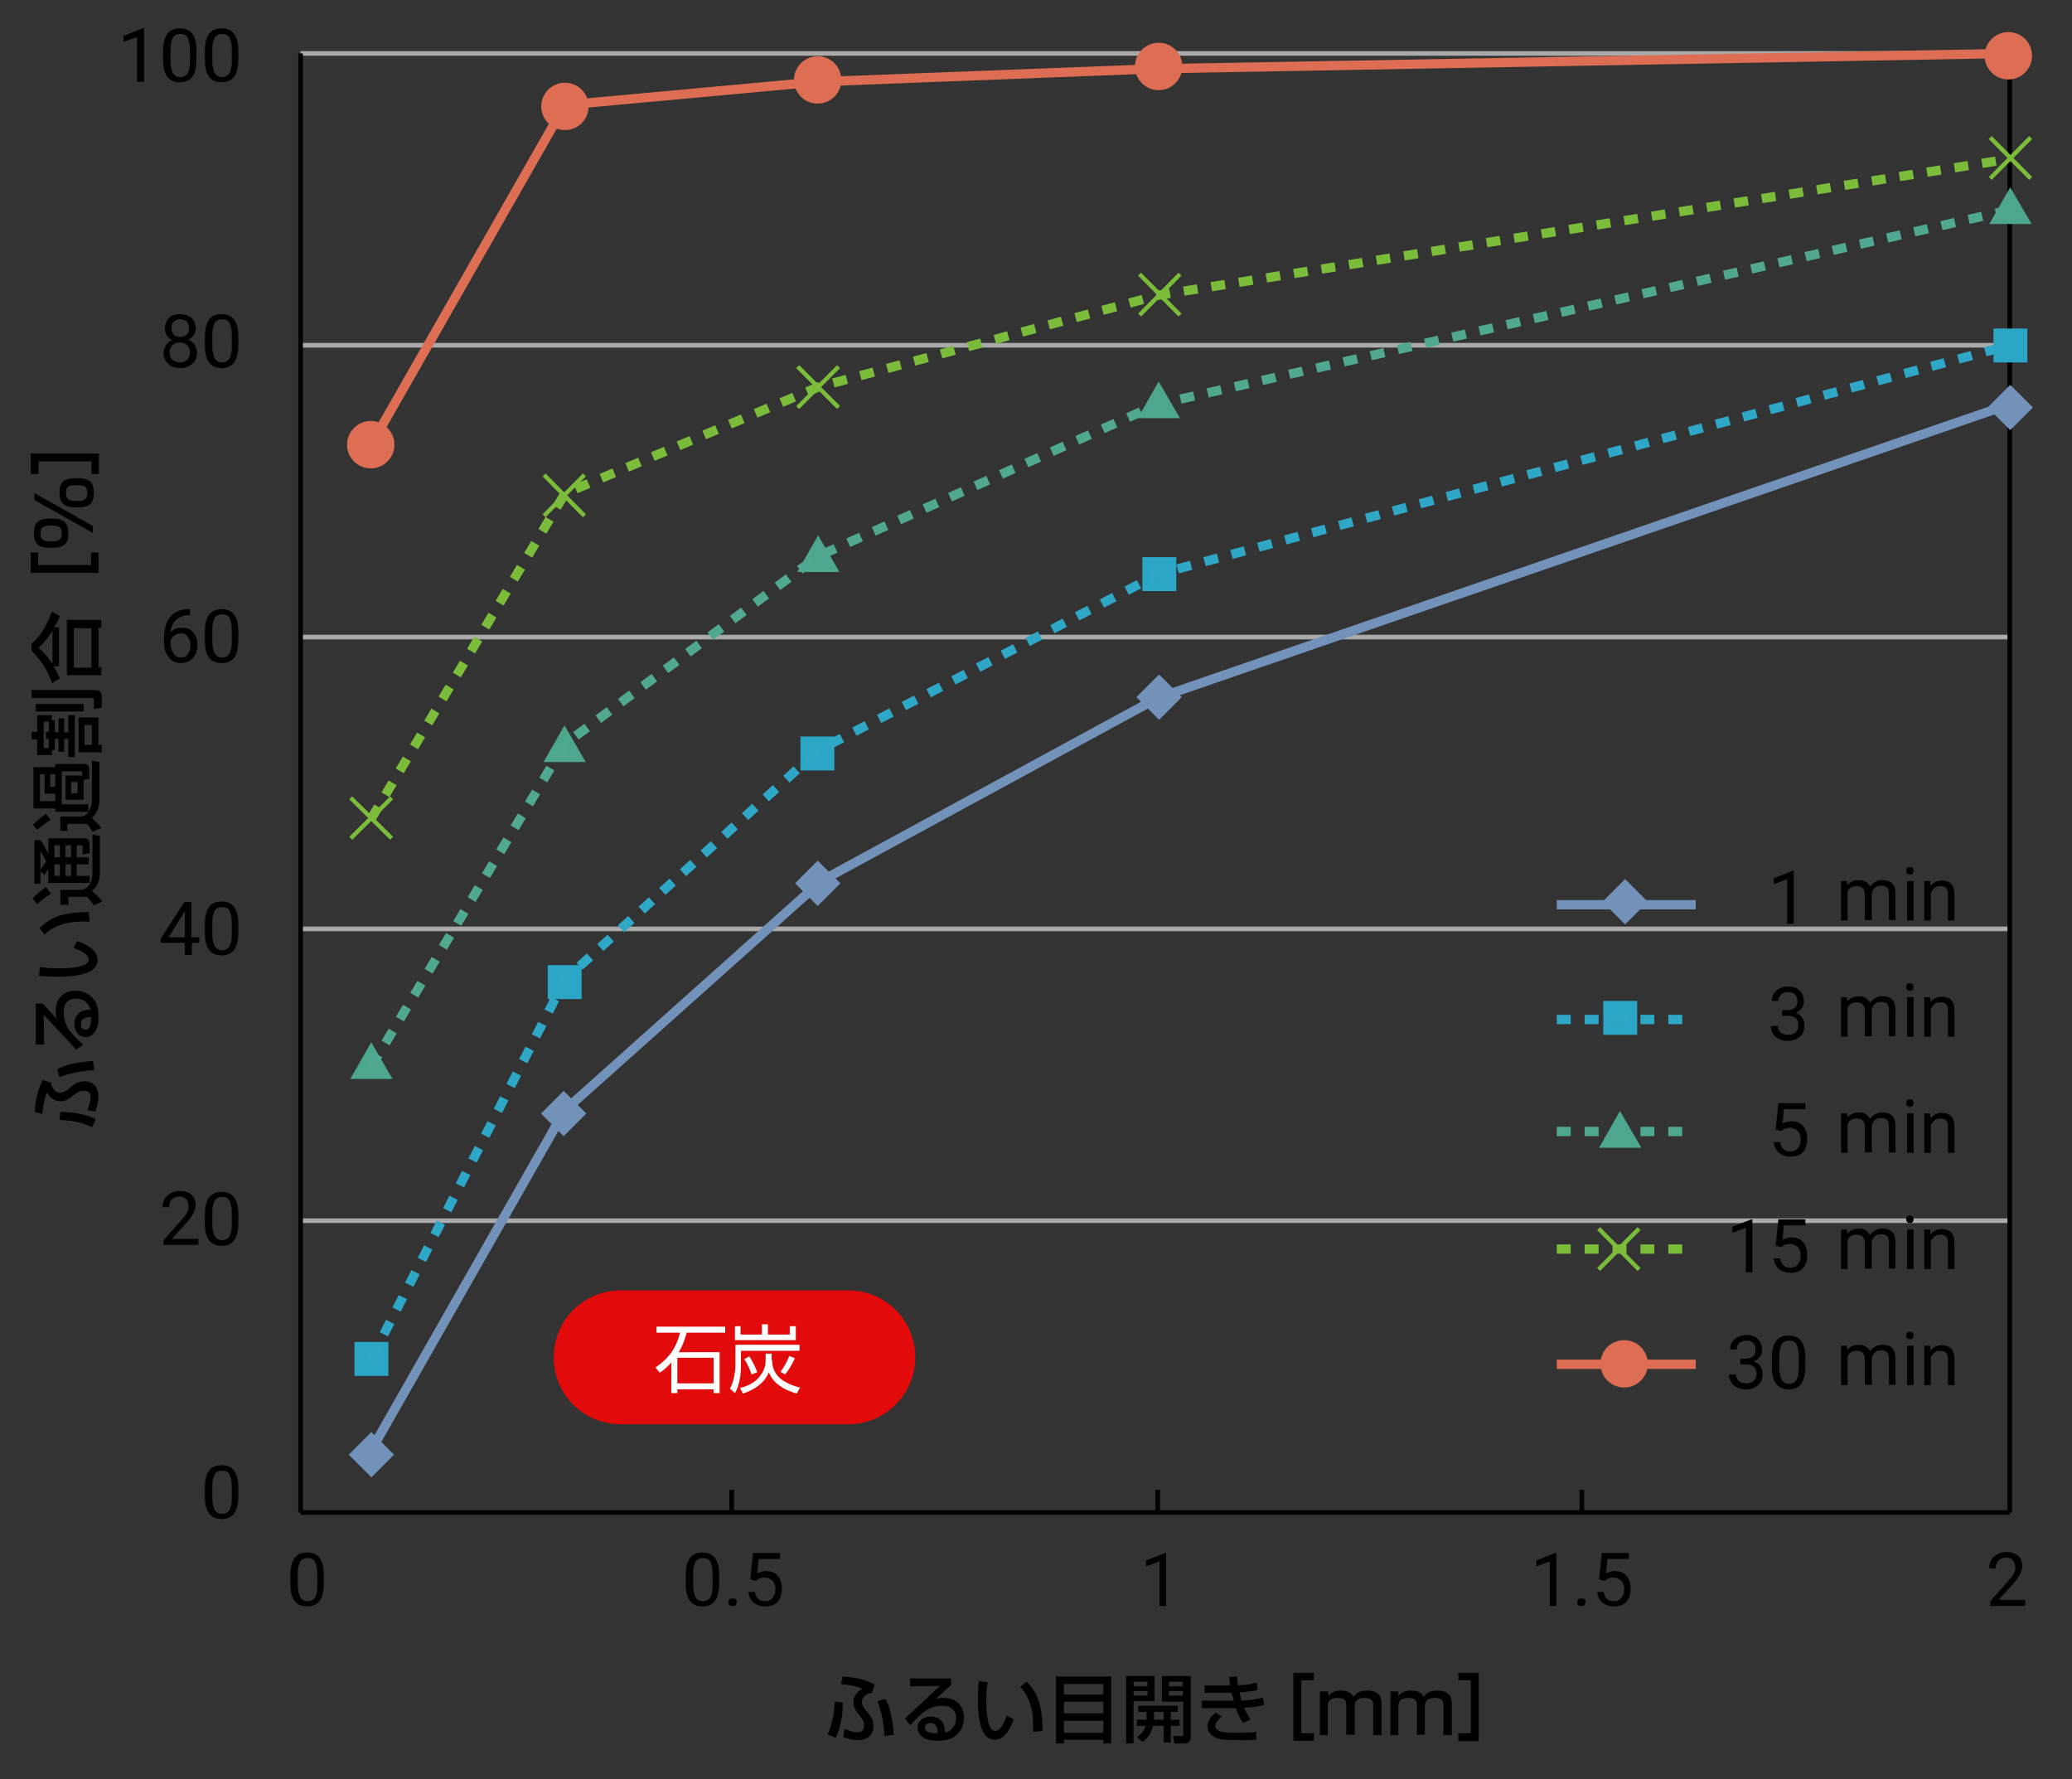 <?xml version="1.0" encoding="utf-8"?>
<!-- Generator: Adobe Illustrator 27.7.0, SVG Export Plug-In . SVG Version: 6.00 Build 0)  -->
<svg version="1.1" id="レイヤー_1" xmlns="http://www.w3.org/2000/svg" xmlns:xlink="http://www.w3.org/1999/xlink" x="0px"
	 y="0px" viewBox="0 0 446 382.9" style="enable-background:new 0 0 446 382.9;" xml:space="preserve">
<rect x="0" y="0" width="446" height="382.9" fill="#333333" stroke="none"/>
<style type="text/css">
	.st0{fill:none;stroke:#000000;stroke-miterlimit:10;}
	.st1{fill:none;stroke:#AAAAAA;stroke-miterlimit:10;}
	.st2{fill:#7392B9;}
	.st3{fill:#2CA6C7;}
	.st4{fill:#4DA68E;}
	.st5{fill:none;stroke:#7CBC3B;stroke-width:0.914;stroke-miterlimit:10;}
	.st6{fill:#DD6E53;}
	.st7{fill:none;stroke:#DD6E53;stroke-width:2;stroke-miterlimit:10;}
	.st8{fill:none;stroke:#7CBC3B;stroke-width:2;stroke-miterlimit:10;stroke-dasharray:3,3;}
	.st9{fill:none;stroke:#51A891;stroke-width:2;stroke-miterlimit:10;stroke-dasharray:3,3;}
	.st10{fill:none;stroke:#2FA8C8;stroke-width:2;stroke-miterlimit:10;stroke-dasharray:3,3;}
	.st11{fill:none;stroke:#7392B9;stroke-width:2;stroke-miterlimit:10;}
	.st12{fill:#E20A0A;}
	.st13{fill:#FFFFFF;}
	.st14{fill:none;}
</style>
<g>
	<line class="st0" x1="64.7" y1="325.5" x2="432.6" y2="325.5"/>
	<line class="st1" x1="64.7" y1="262.7" x2="432.6" y2="262.7"/>
	<line class="st1" x1="64.7" y1="199.9" x2="432.6" y2="199.9"/>
	<line class="st1" x1="64.7" y1="137.1" x2="432.6" y2="137.1"/>
	<line class="st1" x1="64.7" y1="74.3" x2="432.6" y2="74.3"/>
	<line class="st1" x1="64.7" y1="11.5" x2="432.6" y2="11.5"/>
</g>
<g>
	<path d="M335.1,345.6h-1.5V336l-2.9,1.1v-1.3l4.1-1.6h0.2V345.6z"/>
	<path d="M339.5,344.8c0-0.2,0.1-0.5,0.2-0.6c0.1-0.2,0.4-0.2,0.7-0.2s0.5,0.1,0.7,0.2c0.2,0.2,0.2,0.4,0.2,0.6
		c0,0.2-0.1,0.4-0.2,0.6c-0.2,0.2-0.4,0.2-0.7,0.2s-0.5-0.1-0.7-0.2S339.5,345.1,339.5,344.8z"/>
	<path d="M344.2,339.9l0.6-5.7h5.8v1.3H346l-0.3,3.1c0.6-0.3,1.2-0.5,1.9-0.5c1,0,1.9,0.3,2.5,1c0.6,0.7,0.9,1.6,0.9,2.8
		c0,1.2-0.3,2.1-0.9,2.8c-0.6,0.7-1.5,1-2.7,1c-1,0-1.8-0.3-2.5-0.8c-0.6-0.6-1-1.3-1.1-2.3h1.4c0.1,0.7,0.3,1.1,0.7,1.5
		c0.4,0.3,0.9,0.5,1.5,0.5c0.7,0,1.2-0.2,1.6-0.7c0.4-0.5,0.6-1.1,0.6-1.9c0-0.8-0.2-1.4-0.6-1.8s-1-0.7-1.7-0.7
		c-0.6,0-1.1,0.1-1.5,0.4l-0.4,0.3L344.2,339.9z"/>
</g>
<g>
	<path d="M251.1,345.6h-1.5V336l-2.9,1.1v-1.3l4.1-1.6h0.2V345.6z"/>
</g>
<g>
	<path d="M154.8,340.7c0,1.7-0.3,3-0.9,3.8c-0.6,0.8-1.5,1.2-2.7,1.2c-1.2,0-2.1-0.4-2.7-1.2s-0.9-2-0.9-3.6V339
		c0-1.7,0.3-2.9,0.9-3.7s1.5-1.2,2.7-1.2c1.2,0,2.1,0.4,2.7,1.2c0.6,0.8,0.9,2,0.9,3.6V340.7z M153.4,338.8c0-1.2-0.2-2.1-0.5-2.7
		c-0.3-0.6-0.9-0.8-1.6-0.8c-0.7,0-1.3,0.3-1.6,0.8c-0.3,0.6-0.5,1.4-0.5,2.6v2.3c0,1.2,0.2,2.1,0.5,2.7s0.9,0.9,1.6,0.9
		c0.7,0,1.2-0.3,1.6-0.8c0.3-0.6,0.5-1.4,0.5-2.6V338.8z"/>
	<path d="M156.8,344.8c0-0.2,0.1-0.5,0.2-0.6c0.1-0.2,0.4-0.2,0.7-0.2s0.5,0.1,0.7,0.2c0.2,0.2,0.2,0.4,0.2,0.6
		c0,0.2-0.1,0.4-0.2,0.6s-0.4,0.2-0.7,0.2s-0.5-0.1-0.7-0.2S156.8,345.1,156.8,344.8z"/>
	<path d="M161.5,339.9l0.6-5.7h5.8v1.3h-4.6l-0.3,3.1c0.6-0.3,1.2-0.5,1.9-0.5c1,0,1.9,0.3,2.5,1c0.6,0.7,0.9,1.6,0.9,2.8
		c0,1.2-0.3,2.1-0.9,2.8c-0.6,0.7-1.5,1-2.7,1c-1,0-1.8-0.3-2.5-0.8c-0.6-0.6-1-1.3-1.1-2.3h1.4c0.1,0.7,0.3,1.1,0.7,1.5
		c0.4,0.3,0.9,0.5,1.5,0.5c0.7,0,1.2-0.2,1.6-0.7c0.4-0.5,0.6-1.1,0.6-1.9c0-0.8-0.2-1.4-0.6-1.8s-1-0.7-1.7-0.7
		c-0.6,0-1.1,0.1-1.5,0.4l-0.4,0.3L161.5,339.9z"/>
</g>
<g>
	<path d="M69.7,340.7c0,1.7-0.3,3-0.9,3.8c-0.6,0.8-1.5,1.2-2.7,1.2c-1.2,0-2.1-0.4-2.7-1.2c-0.6-0.8-0.9-2-0.9-3.6V339
		c0-1.7,0.3-2.9,0.9-3.7s1.5-1.2,2.7-1.2c1.2,0,2.1,0.4,2.7,1.2c0.6,0.8,0.9,2,0.9,3.6V340.7z M68.3,338.8c0-1.2-0.2-2.1-0.5-2.7
		c-0.3-0.6-0.9-0.8-1.6-0.8c-0.7,0-1.3,0.3-1.6,0.8c-0.3,0.6-0.5,1.4-0.5,2.6v2.3c0,1.2,0.2,2.1,0.5,2.7c0.4,0.6,0.9,0.9,1.6,0.9
		c0.7,0,1.2-0.3,1.6-0.8c0.3-0.6,0.5-1.4,0.5-2.6V338.8z"/>
</g>
<g>
	<path d="M435.9,345.6h-7.5v-1l3.9-4.4c0.6-0.7,1-1.2,1.2-1.6s0.3-0.8,0.3-1.3c0-0.6-0.2-1.1-0.5-1.5c-0.4-0.4-0.8-0.6-1.4-0.6
		c-0.7,0-1.3,0.2-1.7,0.6c-0.4,0.4-0.6,1-0.6,1.7h-1.4c0-1,0.3-1.9,1-2.5c0.7-0.6,1.6-1,2.7-1c1.1,0,1.9,0.3,2.5,0.8
		s0.9,1.3,0.9,2.2c0,1.1-0.7,2.5-2.1,4l-3,3.3h5.7V345.6z"/>
</g>
<g>
	<path d="M51.3,321.9c0,1.7-0.3,3-0.9,3.8s-1.5,1.2-2.7,1.2c-1.2,0-2.1-0.4-2.7-1.2c-0.6-0.8-0.9-2-0.9-3.6v-1.9
		c0-1.7,0.3-2.9,0.9-3.7s1.5-1.2,2.7-1.2c1.2,0,2.1,0.4,2.7,1.2s0.9,2,0.9,3.6V321.9z M49.9,320c0-1.2-0.2-2.1-0.5-2.7
		s-0.9-0.8-1.6-0.8c-0.7,0-1.3,0.3-1.6,0.8c-0.3,0.6-0.5,1.4-0.5,2.6v2.3c0,1.2,0.2,2.1,0.5,2.7c0.4,0.6,0.9,0.9,1.6,0.9
		c0.7,0,1.2-0.3,1.6-0.8c0.3-0.6,0.5-1.4,0.5-2.6V320z"/>
</g>
<g>
	<path d="M42.7,267.9h-7.5v-1l3.9-4.4c0.6-0.7,1-1.2,1.2-1.6c0.2-0.4,0.3-0.8,0.3-1.3c0-0.6-0.2-1.1-0.5-1.5
		c-0.4-0.4-0.8-0.6-1.4-0.6c-0.7,0-1.3,0.2-1.7,0.6c-0.4,0.4-0.6,1-0.6,1.7H35c0-1,0.3-1.9,1-2.5c0.7-0.6,1.6-1,2.7-1
		c1.1,0,1.9,0.3,2.5,0.8c0.6,0.6,0.9,1.3,0.9,2.2c0,1.1-0.7,2.5-2.1,4l-3,3.3h5.7V267.9z"/>
	<path d="M51.3,263.1c0,1.7-0.3,3-0.9,3.8c-0.6,0.8-1.5,1.2-2.7,1.2c-1.2,0-2.1-0.4-2.7-1.2c-0.6-0.8-0.9-2-0.9-3.6v-1.9
		c0-1.7,0.3-2.9,0.9-3.7s1.5-1.2,2.7-1.2c1.2,0,2.1,0.4,2.7,1.2c0.6,0.8,0.9,2,0.9,3.6V263.1z M49.9,261.1c0-1.2-0.2-2.1-0.5-2.7
		c-0.3-0.6-0.9-0.8-1.6-0.8c-0.7,0-1.3,0.3-1.6,0.8c-0.3,0.6-0.5,1.4-0.5,2.6v2.3c0,1.2,0.2,2.1,0.5,2.7c0.4,0.6,0.9,0.9,1.6,0.9
		c0.7,0,1.2-0.3,1.6-0.8c0.3-0.6,0.5-1.4,0.5-2.6V261.1z"/>
</g>
<g>
	<path d="M41.3,201.7h1.6v1.2h-1.6v2.6h-1.5v-2.6h-5.2V202l5.1-7.9h1.5V201.7z M36.3,201.7h3.5v-5.6l-0.2,0.3L36.3,201.7z"/>
	<path d="M51.3,200.6c0,1.7-0.3,3-0.9,3.8s-1.5,1.2-2.7,1.2c-1.2,0-2.1-0.4-2.7-1.2c-0.6-0.8-0.9-2-0.9-3.6v-1.9
		c0-1.7,0.3-2.9,0.9-3.7s1.5-1.2,2.7-1.2c1.2,0,2.1,0.4,2.7,1.2s0.9,2,0.9,3.6V200.6z M49.9,198.7c0-1.2-0.2-2.1-0.5-2.7
		s-0.9-0.8-1.6-0.8c-0.7,0-1.3,0.3-1.6,0.8c-0.3,0.6-0.5,1.4-0.5,2.6v2.3c0,1.2,0.2,2.1,0.5,2.7c0.4,0.6,0.9,0.9,1.6,0.9
		c0.7,0,1.2-0.3,1.6-0.8c0.3-0.6,0.5-1.4,0.5-2.6V198.7z"/>
</g>
<g>
	<path d="M40.9,131.2v1.2h-0.3c-1.1,0-2,0.4-2.7,1c-0.7,0.6-1.1,1.6-1.2,2.7c0.6-0.7,1.4-1,2.5-1c1,0,1.8,0.3,2.4,1
		c0.6,0.7,0.9,1.6,0.9,2.7c0,1.2-0.3,2.1-1,2.8c-0.6,0.7-1.5,1.1-2.6,1.1c-1.1,0-2-0.4-2.6-1.3c-0.7-0.8-1-1.9-1-3.2v-0.6
		c0-2.1,0.4-3.7,1.3-4.8c0.9-1.1,2.2-1.7,4-1.7H40.9z M39,136.3c-0.5,0-1,0.1-1.4,0.4c-0.4,0.3-0.7,0.7-0.9,1.1v0.5
		c0,0.9,0.2,1.7,0.6,2.3c0.4,0.6,0.9,0.9,1.6,0.9c0.7,0,1.2-0.2,1.5-0.7c0.4-0.5,0.6-1.1,0.6-1.9c0-0.8-0.2-1.4-0.6-1.9
		C40.1,136.5,39.6,136.3,39,136.3z"/>
	<path d="M51.3,137.7c0,1.7-0.3,3-0.9,3.8c-0.6,0.8-1.5,1.2-2.7,1.2c-1.2,0-2.1-0.4-2.7-1.2c-0.6-0.8-0.9-2-0.9-3.6V136
		c0-1.7,0.3-2.9,0.9-3.7s1.5-1.2,2.7-1.2c1.2,0,2.1,0.4,2.7,1.2c0.6,0.8,0.9,2,0.9,3.6V137.7z M49.9,135.7c0-1.2-0.2-2.1-0.5-2.7
		c-0.3-0.6-0.9-0.8-1.6-0.8c-0.7,0-1.3,0.3-1.6,0.8c-0.3,0.6-0.5,1.4-0.5,2.6v2.3c0,1.2,0.2,2.1,0.5,2.7c0.4,0.6,0.9,0.9,1.6,0.9
		c0.7,0,1.2-0.3,1.6-0.8c0.3-0.6,0.5-1.4,0.5-2.6V135.7z"/>
</g>
<g>
	<path d="M42.1,70.6c0,0.6-0.1,1.1-0.4,1.5c-0.3,0.4-0.7,0.8-1.2,1c0.6,0.3,1.1,0.6,1.4,1.1c0.3,0.5,0.5,1,0.5,1.7
		c0,1-0.3,1.8-1,2.4c-0.7,0.6-1.5,0.9-2.6,0.9c-1.1,0-2-0.3-2.6-0.9c-0.7-0.6-1-1.4-1-2.3c0-0.6,0.2-1.2,0.5-1.7
		c0.3-0.5,0.8-0.9,1.4-1.1c-0.5-0.2-0.9-0.6-1.2-1c-0.3-0.4-0.4-0.9-0.4-1.5c0-1,0.3-1.7,0.9-2.3c0.6-0.6,1.4-0.8,2.4-0.8
		c1,0,1.8,0.3,2.4,0.8S42.1,69.6,42.1,70.6z M40.9,75.9c0-0.6-0.2-1.2-0.6-1.6c-0.4-0.4-0.9-0.6-1.6-0.6c-0.7,0-1.2,0.2-1.6,0.6
		c-0.4,0.4-0.6,0.9-0.6,1.6c0,0.6,0.2,1.2,0.6,1.5c0.4,0.4,0.9,0.6,1.6,0.6c0.7,0,1.2-0.2,1.6-0.6C40.7,77.1,40.9,76.6,40.9,75.9z
		 M38.8,68.7c-0.6,0-1,0.2-1.4,0.5s-0.5,0.8-0.5,1.4c0,0.6,0.2,1,0.5,1.4c0.3,0.4,0.8,0.5,1.4,0.5s1-0.2,1.4-0.5
		c0.3-0.4,0.5-0.8,0.5-1.4s-0.2-1-0.5-1.4C39.8,68.8,39.3,68.7,38.8,68.7z"/>
	<path d="M51.3,74.2c0,1.7-0.3,3-0.9,3.8c-0.6,0.8-1.5,1.2-2.7,1.2c-1.2,0-2.1-0.4-2.7-1.2c-0.6-0.8-0.9-2-0.9-3.6v-1.9
		c0-1.7,0.3-2.9,0.9-3.7s1.5-1.2,2.7-1.2c1.2,0,2.1,0.4,2.7,1.2c0.6,0.8,0.9,2,0.9,3.6V74.2z M49.9,72.2c0-1.2-0.2-2.1-0.5-2.7
		c-0.3-0.6-0.9-0.8-1.6-0.8c-0.7,0-1.3,0.3-1.6,0.8c-0.3,0.6-0.5,1.4-0.5,2.6v2.3c0,1.2,0.2,2.1,0.5,2.7c0.4,0.6,0.9,0.9,1.6,0.9
		c0.7,0,1.2-0.3,1.6-0.8c0.3-0.6,0.5-1.4,0.5-2.6V72.2z"/>
</g>
<g>
	<path d="M31,17.6h-1.5V8L26.6,9V7.7l4.1-1.6H31V17.6z"/>
	<path d="M42.3,12.7c0,1.7-0.3,3-0.9,3.8c-0.6,0.8-1.5,1.2-2.7,1.2c-1.2,0-2.1-0.4-2.7-1.2c-0.6-0.8-0.9-2-0.9-3.6V11
		c0-1.7,0.3-2.9,0.9-3.7s1.5-1.2,2.7-1.2c1.2,0,2.1,0.4,2.7,1.2c0.6,0.8,0.9,2,0.9,3.6V12.7z M40.9,10.8c0-1.2-0.2-2.1-0.5-2.7
		c-0.3-0.6-0.9-0.8-1.6-0.8c-0.7,0-1.3,0.3-1.6,0.8c-0.3,0.6-0.5,1.4-0.5,2.6V13c0,1.2,0.2,2.1,0.5,2.7c0.4,0.6,0.9,0.9,1.6,0.9
		c0.7,0,1.2-0.3,1.6-0.8c0.3-0.6,0.5-1.4,0.5-2.6V10.8z"/>
	<path d="M51.3,12.7c0,1.7-0.3,3-0.9,3.8c-0.6,0.8-1.5,1.2-2.7,1.2c-1.2,0-2.1-0.4-2.7-1.2c-0.6-0.8-0.9-2-0.9-3.6V11
		c0-1.7,0.3-2.9,0.9-3.7s1.5-1.2,2.7-1.2c1.2,0,2.1,0.4,2.7,1.2c0.6,0.8,0.9,2,0.9,3.6V12.7z M49.9,10.8c0-1.2-0.2-2.1-0.5-2.7
		c-0.3-0.6-0.9-0.8-1.6-0.8c-0.7,0-1.3,0.3-1.6,0.8c-0.3,0.6-0.5,1.4-0.5,2.6V13c0,1.2,0.2,2.1,0.5,2.7c0.4,0.6,0.9,0.9,1.6,0.9
		c0.7,0,1.2-0.3,1.6-0.8c0.3-0.6,0.5-1.4,0.5-2.6V10.8z"/>
</g>
<line class="st0" x1="157.5" y1="320.6" x2="157.5" y2="325.5"/>
<line class="st0" x1="249.2" y1="320.6" x2="249.2" y2="325.5"/>
<line class="st0" x1="340.5" y1="320.6" x2="340.5" y2="325.5"/>
<rect x="76.5" y="309.6" transform="matrix(0.707 0.707 -0.707 0.707 244.748 35.195)" class="st2" width="6.9" height="6.9"/>
<rect x="117.9" y="236.2" transform="matrix(0.707 0.707 -0.707 0.707 204.968 -15.589)" class="st2" width="6.9" height="6.9"/>
<rect x="172.6" y="186.7" transform="matrix(0.707 0.707 -0.707 0.707 185.982 -68.814)" class="st2" width="6.9" height="6.9"/>
<rect x="246.1" y="146.6" transform="matrix(0.707 0.707 -0.707 0.707 179.146 -132.498)" class="st2" width="6.9" height="6.9"/>
<rect x="76.3" y="288.8" class="st3" width="7.3" height="7.3"/>
<rect x="117.9" y="207.7" class="st3" width="7.3" height="7.3"/>
<rect x="245.9" y="119.9" class="st3" width="7.3" height="7.3"/>
<rect x="172.3" y="158.5" class="st3" width="7.3" height="7.3"/>
<g>
	<path class="st4" d="M79.9,224.3l4.6,7.9h-9.1L79.9,224.3z"/>
</g>
<g>
	<path class="st4" d="M121.5,156.1l4.6,7.9h-9.1L121.5,156.1z"/>
</g>
<g>
	<path class="st4" d="M176.1,115.2l4.6,7.9h-9.1L176.1,115.2z"/>
</g>
<g>
	<path class="st4" d="M249.4,82.1l4.6,7.9h-9.1L249.4,82.1z"/>
</g>
<g>
	<line class="st5" x1="75.5" y1="171.7" x2="84.3" y2="180.4"/>
	<line class="st5" x1="84.3" y1="171.7" x2="75.5" y2="180.4"/>
</g>
<g>
	<line class="st5" x1="117.1" y1="102.2" x2="125.8" y2="111"/>
	<line class="st5" x1="125.8" y1="102.2" x2="117.1" y2="111"/>
</g>
<g>
	<line class="st5" x1="171.7" y1="78.9" x2="180.5" y2="87.7"/>
	<line class="st5" x1="180.5" y1="78.9" x2="171.7" y2="87.7"/>
</g>
<g>
	<line class="st5" x1="245.3" y1="59" x2="254" y2="67.8"/>
	<line class="st5" x1="254" y1="59" x2="245.3" y2="67.8"/>
</g>
<rect x="346.4" y="190.7" transform="matrix(0.707 0.707 -0.707 0.707 239.729 -190.547)" class="st2" width="6.9" height="6.9"/>
<rect x="345.1" y="215.4" class="st3" width="7.3" height="7.3"/>
<g>
	<path class="st4" d="M348.7,239.1l4.6,7.9h-9.1L348.7,239.1z"/>
</g>
<g>
	<line class="st5" x1="344.1" y1="264.4" x2="352.8" y2="273.2"/>
	<line class="st5" x1="352.8" y1="264.4" x2="344.1" y2="273.2"/>
</g>
<circle class="st6" cx="349.6" cy="293.5" r="5.1"/>
<g>
	<path d="M386.2,198.8h-1.5v-9.6l-2.9,1.1v-1.3l4.1-1.6h0.2V198.8z"/>
	<path d="M383.6,217.4h1.1c0.7,0,1.2-0.2,1.6-0.5s0.6-0.8,0.6-1.4c0-1.3-0.7-2-2-2c-0.6,0-1.1,0.2-1.5,0.5c-0.4,0.4-0.6,0.8-0.6,1.4
		h-1.4c0-0.9,0.3-1.6,1-2.2c0.7-0.6,1.5-0.9,2.5-0.9c1.1,0,1.9,0.3,2.5,0.9s0.9,1.4,0.9,2.4c0,0.5-0.2,1-0.5,1.4s-0.8,0.8-1.3,1
		c0.6,0.2,1.1,0.5,1.4,1c0.3,0.5,0.5,1,0.5,1.7c0,1-0.3,1.8-1,2.4c-0.7,0.6-1.5,0.9-2.6,0.9c-1.1,0-1.9-0.3-2.6-0.9
		c-0.7-0.6-1-1.3-1-2.3h1.5c0,0.6,0.2,1.1,0.6,1.4s0.9,0.5,1.6,0.5c0.7,0,1.2-0.2,1.6-0.5c0.4-0.4,0.6-0.9,0.6-1.6
		c0-0.7-0.2-1.2-0.6-1.5s-1-0.5-1.8-0.5h-1.1V217.4z"/>
	<path d="M382.2,243.1l0.6-5.7h5.8v1.3H384l-0.3,3.1c0.6-0.3,1.2-0.5,1.9-0.5c1,0,1.9,0.3,2.5,1s0.9,1.6,0.9,2.8
		c0,1.2-0.3,2.1-0.9,2.8s-1.5,1-2.7,1c-1,0-1.8-0.3-2.5-0.8c-0.6-0.6-1-1.3-1.1-2.3h1.4c0.1,0.7,0.3,1.1,0.7,1.5s0.9,0.5,1.5,0.5
		c0.7,0,1.2-0.2,1.6-0.7s0.6-1.1,0.6-1.9c0-0.8-0.2-1.4-0.6-1.8s-1-0.7-1.7-0.7c-0.6,0-1.1,0.1-1.5,0.4l-0.4,0.3L382.2,243.1z"/>
	<path d="M377.3,273.8h-1.5v-9.6l-2.9,1.1v-1.3l4.1-1.6h0.2V273.8z"/>
	<path d="M382.2,268.1l0.6-5.7h5.8v1.3H384l-0.3,3.1c0.6-0.3,1.2-0.5,1.9-0.5c1,0,1.9,0.3,2.5,1s0.9,1.6,0.9,2.8
		c0,1.2-0.3,2.1-0.9,2.8s-1.5,1-2.7,1c-1,0-1.8-0.3-2.5-0.8c-0.6-0.6-1-1.3-1.1-2.3h1.4c0.1,0.7,0.3,1.1,0.7,1.5s0.9,0.5,1.5,0.5
		c0.7,0,1.2-0.2,1.6-0.7s0.6-1.1,0.6-1.9c0-0.8-0.2-1.4-0.6-1.8s-1-0.7-1.7-0.7c-0.6,0-1.1,0.1-1.5,0.4l-0.4,0.3L382.2,268.1z"/>
	<path d="M374.6,292.4h1.1c0.7,0,1.2-0.2,1.6-0.5s0.6-0.8,0.6-1.4c0-1.3-0.7-2-2-2c-0.6,0-1.1,0.2-1.5,0.5c-0.4,0.4-0.6,0.8-0.6,1.4
		h-1.4c0-0.9,0.3-1.6,1-2.2c0.7-0.6,1.5-0.9,2.5-0.9c1.1,0,1.9,0.3,2.5,0.9s0.9,1.4,0.9,2.4c0,0.5-0.2,1-0.5,1.4s-0.8,0.8-1.3,1
		c0.6,0.2,1.1,0.5,1.4,1c0.3,0.5,0.5,1,0.5,1.7c0,1-0.3,1.8-1,2.4c-0.7,0.6-1.5,0.9-2.6,0.9c-1.1,0-1.9-0.3-2.6-0.9
		c-0.7-0.6-1-1.3-1-2.3h1.5c0,0.6,0.2,1.1,0.6,1.4s0.9,0.5,1.6,0.5c0.7,0,1.2-0.2,1.6-0.5c0.4-0.4,0.6-0.9,0.6-1.6
		c0-0.7-0.2-1.2-0.6-1.5s-1-0.5-1.8-0.5h-1.1V292.4z"/>
	<path d="M388.6,294c0,1.7-0.3,3-0.9,3.8s-1.5,1.2-2.7,1.2c-1.2,0-2.1-0.4-2.7-1.2c-0.6-0.8-0.9-2-0.9-3.6v-1.9
		c0-1.7,0.3-2.9,0.9-3.7s1.5-1.2,2.7-1.2c1.2,0,2.1,0.4,2.7,1.2s0.9,2,0.9,3.6V294z M387.2,292c0-1.2-0.2-2.1-0.5-2.7
		s-0.9-0.8-1.6-0.8c-0.7,0-1.3,0.3-1.6,0.8c-0.3,0.6-0.5,1.4-0.5,2.6v2.3c0,1.2,0.2,2.1,0.5,2.7c0.4,0.6,0.9,0.9,1.6,0.9
		c0.7,0,1.2-0.3,1.6-0.8c0.3-0.6,0.5-1.4,0.5-2.6V292z"/>
</g>
<g>
	<path d="M397.6,189.6l0,0.9c0.6-0.7,1.5-1.1,2.5-1.1c1.2,0,2,0.5,2.4,1.4c0.3-0.4,0.6-0.7,1.1-1s1-0.4,1.6-0.4c1.9,0,2.8,1,2.8,2.9
		v5.7h-1.4v-5.6c0-0.6-0.1-1.1-0.4-1.4c-0.3-0.3-0.7-0.4-1.4-0.4c-0.5,0-1,0.2-1.3,0.5s-0.6,0.8-0.6,1.3v5.6h-1.5v-5.5
		c0-1.2-0.6-1.8-1.8-1.8c-0.9,0-1.6,0.4-1.9,1.2v6.2h-1.4v-8.5H397.6z"/>
	<path d="M410.3,187.4c0-0.2,0.1-0.4,0.2-0.6c0.1-0.2,0.4-0.2,0.6-0.2s0.5,0.1,0.6,0.2c0.1,0.2,0.2,0.4,0.2,0.6s-0.1,0.4-0.2,0.6
		s-0.4,0.2-0.6,0.2s-0.5-0.1-0.6-0.2S410.3,187.6,410.3,187.4z M411.9,198.1h-1.4v-8.5h1.4V198.1z"/>
	<path d="M415.5,189.6l0,1.1c0.6-0.8,1.5-1.2,2.5-1.2c1.8,0,2.7,1,2.7,3v5.6h-1.4v-5.6c0-0.6-0.1-1.1-0.4-1.4
		c-0.3-0.3-0.7-0.4-1.3-0.4c-0.5,0-0.9,0.1-1.2,0.4s-0.6,0.6-0.8,1v6h-1.4v-8.5H415.5z"/>
	<path d="M397.6,214.6l0,0.9c0.6-0.7,1.5-1.1,2.5-1.1c1.2,0,2,0.5,2.4,1.4c0.3-0.4,0.6-0.7,1.1-1s1-0.4,1.6-0.4c1.9,0,2.8,1,2.8,2.9
		v5.7h-1.4v-5.6c0-0.6-0.1-1.1-0.4-1.4c-0.3-0.3-0.7-0.4-1.4-0.4c-0.5,0-1,0.2-1.3,0.5s-0.6,0.8-0.6,1.3v5.6h-1.5v-5.5
		c0-1.2-0.6-1.8-1.8-1.8c-0.9,0-1.6,0.4-1.9,1.2v6.2h-1.4v-8.5H397.6z"/>
	<path d="M410.3,212.4c0-0.2,0.1-0.4,0.2-0.6c0.1-0.2,0.4-0.2,0.6-0.2s0.5,0.1,0.6,0.2c0.1,0.2,0.2,0.4,0.2,0.6s-0.1,0.4-0.2,0.6
		s-0.4,0.2-0.6,0.2s-0.5-0.1-0.6-0.2S410.3,212.6,410.3,212.4z M411.9,223.1h-1.4v-8.5h1.4V223.1z"/>
	<path d="M415.5,214.6l0,1.1c0.6-0.8,1.5-1.2,2.5-1.2c1.8,0,2.7,1,2.7,3v5.6h-1.4v-5.6c0-0.6-0.1-1.1-0.4-1.4
		c-0.3-0.3-0.7-0.4-1.3-0.4c-0.5,0-0.9,0.1-1.2,0.4s-0.6,0.6-0.8,1v6h-1.4v-8.5H415.5z"/>
	<path d="M397.6,239.6l0,0.9c0.6-0.7,1.5-1.1,2.5-1.1c1.2,0,2,0.5,2.4,1.4c0.3-0.4,0.6-0.7,1.1-1s1-0.4,1.6-0.4c1.9,0,2.8,1,2.8,2.9
		v5.7h-1.4v-5.6c0-0.6-0.1-1.1-0.4-1.4c-0.3-0.3-0.7-0.4-1.4-0.4c-0.5,0-1,0.2-1.3,0.5s-0.6,0.8-0.6,1.3v5.6h-1.5v-5.5
		c0-1.2-0.6-1.8-1.8-1.8c-0.9,0-1.6,0.4-1.9,1.2v6.2h-1.4v-8.5H397.6z"/>
	<path d="M410.3,237.4c0-0.2,0.1-0.4,0.2-0.6c0.1-0.2,0.4-0.2,0.6-0.2s0.5,0.1,0.6,0.2c0.1,0.2,0.2,0.4,0.2,0.6s-0.1,0.4-0.2,0.6
		s-0.4,0.2-0.6,0.2s-0.5-0.1-0.6-0.2S410.3,237.6,410.3,237.4z M411.9,248.1h-1.4v-8.5h1.4V248.1z"/>
	<path d="M415.5,239.6l0,1.1c0.6-0.8,1.5-1.2,2.5-1.2c1.8,0,2.7,1,2.7,3v5.6h-1.4v-5.6c0-0.6-0.1-1.1-0.4-1.4
		c-0.3-0.3-0.7-0.4-1.3-0.4c-0.5,0-0.9,0.1-1.2,0.4s-0.6,0.6-0.8,1v6h-1.4v-8.5H415.5z"/>
	<path d="M397.6,264.6l0,0.9c0.6-0.7,1.5-1.1,2.5-1.1c1.2,0,2,0.5,2.4,1.4c0.3-0.4,0.6-0.7,1.1-1s1-0.4,1.6-0.4c1.9,0,2.8,1,2.8,2.9
		v5.7h-1.4v-5.6c0-0.6-0.1-1.1-0.4-1.4c-0.3-0.3-0.7-0.4-1.4-0.4c-0.5,0-1,0.2-1.3,0.5s-0.6,0.8-0.6,1.3v5.6h-1.5v-5.5
		c0-1.2-0.6-1.8-1.8-1.8c-0.9,0-1.6,0.4-1.9,1.2v6.2h-1.4v-8.5H397.6z"/>
	<path d="M410.3,262.4c0-0.2,0.1-0.4,0.2-0.6c0.1-0.2,0.4-0.2,0.6-0.2s0.5,0.1,0.6,0.2c0.1,0.2,0.2,0.4,0.2,0.6s-0.1,0.4-0.2,0.6
		s-0.4,0.2-0.6,0.2s-0.5-0.1-0.6-0.2S410.3,262.6,410.3,262.4z M411.9,273.1h-1.4v-8.5h1.4V273.1z"/>
	<path d="M415.5,264.6l0,1.1c0.6-0.8,1.5-1.2,2.5-1.2c1.8,0,2.7,1,2.7,3v5.6h-1.4v-5.6c0-0.6-0.1-1.1-0.4-1.4
		c-0.3-0.3-0.7-0.4-1.3-0.4c-0.5,0-0.9,0.1-1.2,0.4s-0.6,0.6-0.8,1v6h-1.4v-8.5H415.5z"/>
	<path d="M397.6,289.6l0,0.9c0.6-0.7,1.5-1.1,2.5-1.1c1.2,0,2,0.5,2.4,1.4c0.3-0.4,0.6-0.7,1.1-1s1-0.4,1.6-0.4c1.9,0,2.8,1,2.8,2.9
		v5.7h-1.4v-5.6c0-0.6-0.1-1.1-0.4-1.4c-0.3-0.3-0.7-0.4-1.4-0.4c-0.5,0-1,0.2-1.3,0.5s-0.6,0.8-0.6,1.3v5.6h-1.5v-5.5
		c0-1.2-0.6-1.8-1.8-1.8c-0.9,0-1.6,0.4-1.9,1.2v6.2h-1.4v-8.5H397.6z"/>
	<path d="M410.3,287.4c0-0.2,0.1-0.4,0.2-0.6c0.1-0.2,0.4-0.2,0.6-0.2s0.5,0.1,0.6,0.2c0.1,0.2,0.2,0.4,0.2,0.6s-0.1,0.4-0.2,0.6
		s-0.4,0.2-0.6,0.2s-0.5-0.1-0.6-0.2S410.3,287.6,410.3,287.4z M411.9,298.1h-1.4v-8.5h1.4V298.1z"/>
	<path d="M415.5,289.6l0,1.1c0.6-0.8,1.5-1.2,2.5-1.2c1.8,0,2.7,1,2.7,3v5.6h-1.4v-5.6c0-0.6-0.1-1.1-0.4-1.4
		c-0.3-0.3-0.7-0.4-1.3-0.4c-0.5,0-0.9,0.1-1.2,0.4s-0.6,0.6-0.8,1v6h-1.4v-8.5H415.5z"/>
</g>
<line class="st7" x1="335.1" y1="293.6" x2="365" y2="293.6"/>
<line class="st8" x1="335.1" y1="268.8" x2="365" y2="268.8"/>
<line class="st9" x1="335.1" y1="243.5" x2="365" y2="243.5"/>
<line class="st10" x1="335.1" y1="219.4" x2="365" y2="219.4"/>
<line class="st11" x1="335.1" y1="194.7" x2="365" y2="194.7"/>
<g>
	<path d="M178.1,373.2c1.5-2.8,1.5-6.1,1.6-7l1.7,0.2c0.1,2.6-0.6,5.7-1.5,7.6L178.1,373.2z M187.7,364.3c-0.8,0-2.2,0.8-2.2,2
		c0,0.6,0.5,1.3,0.9,1.8c0.6,0.7,1.6,1.7,1.6,3.4c0,2.2-1.8,3-3.2,3c-1.1,0-2.3-0.3-3.3-0.7l0.3-1.7c1.4,0.5,2.1,0.7,2.7,0.7
		c1,0,1.5-0.4,1.5-1.5c0-1-0.6-1.6-1-2.2c-0.9-1-1.3-1.8-1.3-2.7c0-1.8,1.4-2.7,1.9-3c-0.8-0.3-1.8-0.7-4.6-1l0.4-1.6
		c2,0.1,4.3,0.4,6.9,1.7L187.7,364.3z M190.4,373.6c-0.1-2.3-0.6-5.2-1.5-7.5l1.7-0.5c0.9,1.7,1.4,3.6,1.8,7.7L190.4,373.6z"/>
	<path d="M204.7,361.1v1.5c-0.8,0.7-1.9,1.8-2.7,2.5c-0.2,0.2-0.3,0.3-0.7,0.6c0.5-0.2,0.8-0.3,1.8-0.3c4.1,0,4.4,3.4,4.4,4.2
		c0,1.7-0.7,3.1-1.9,4c-0.8,0.6-1.8,1-3.9,1c-4.2,0-4.2-2.6-4.2-2.8c0-1.6,1.5-2.4,2.9-2.4c1.6,0,3.1,1.1,3,3.5
		c2.4-0.7,2.4-2.8,2.4-3.1c0-2.3-1.8-2.7-2.9-2.7c-1.6,0-2.9,0.5-4.2,1.4c-1.2,1.1-2,1.9-2.8,2.8l-1.1-1.5c0.4-0.3,6.6-6.1,7.5-7
		l-6.4,0.1v-1.7H204.7z M201.8,372.5c0-0.1,0-1.7-1.5-1.7c-0.8,0-1.2,0.4-1.2,1c0,1.2,1.8,1.2,2.7,1.2
		C201.8,372.7,201.8,372.6,201.8,372.5z"/>
	<path d="M212.6,362c-0.1,0.7-0.3,1.9-0.3,3.9c0,1.6,0.1,5.1,1.1,6.2c0.2,0.2,0.5,0.4,0.9,0.4c1,0,1.9-1.8,2.4-3.3l1.5,0.8
		c-1.1,3-2.4,4.4-4.1,4.4c-3,0-3.6-4.6-3.6-8.6c0-1.8,0.1-3.3,0.2-4L212.6,362z M222.4,372.7c0-3-0.1-4.6-0.8-6.4
		c-0.6-1.7-1.4-2.7-2-3.3l1.4-1.1c2,2.2,3.4,4.3,3.4,10.6L222.4,372.7z"/>
	<path d="M227.3,360.8h11.9v14.4h-1.7v-0.8H229v0.8h-1.7V360.8z M237.5,362.4H229v2.3h8.5V362.4z M237.5,366.2H229v2.5h8.5V366.2z
		 M229,372.9h8.5v-2.6H229V372.9z"/>
	<path d="M242.4,360.7h6.1v5.4H244v9.1h-1.6V360.7z M244,361.9v1h3v-1H244z M244,363.9v1h3v-1H244z M246.8,370.1c0-0.1,0-0.2,0-0.3
		v-1.4h-1.8v-1.3h8.5v1.3H252v1.7h1.9v1.3H252v3.6h-1.5v-3.6h-2.3c-0.2,0.8-0.7,2.4-2.3,3.5l-1.1-1.1c0.5-0.4,1.4-1.1,1.8-2.4h-1.9
		v-1.3H246.8z M250.5,370.1v-1.7h-2.1v1.7H250.5z M250.1,360.7h6.2v13.1c0,0.3,0,1.4-1.2,1.4h-2.3l-0.3-1.6h1.8
		c0.3,0,0.4-0.1,0.4-0.3v-7.1h-4.6V360.7z M251.6,361.9v1h3v-1H251.6z M251.6,363.9v1h3v-1H251.6z"/>
	<path d="M266.3,360.8c0,0.5,0,0.9,0.2,1.9c2.2-0.1,3.4-0.4,4-0.6l0.2,1.6c-1.3,0.3-2.4,0.4-3.9,0.5c0.1,0.5,0.3,1.3,0.5,1.8
		c1.3-0.1,3-0.2,4.5-0.7l0.3,1.6c-1.4,0.4-2.7,0.5-4.3,0.6c0.5,1.1,0.7,1.6,1.4,2.5l-1.6,0.8c-0.4-0.6-0.9-1.2-1.6-3.2
		c-0.6,0-1.2,0-1.8,0h-5.5v-1.6h5.7c0.3,0,0.5,0,1.2,0c-0.1-0.3-0.2-0.8-0.5-1.7c-0.1,0-0.7,0-0.8,0h-5v-1.6h5c0,0,0.4,0,0.5,0
		c-0.1-0.9-0.2-1.3-0.2-1.8L266.3,360.8z M263,369.4c-1.2,0.9-1.4,1.7-1.4,2c0,1.5,2.4,1.5,4.8,1.5c2.5,0,3.4-0.1,4-0.2v1.7
		c-0.6,0-1.4,0.1-3,0.1c-1.2,0-3.4,0-4.5-0.2c-3-0.5-3-2.6-3-2.8c0-0.3,0-1.6,1.8-2.9L263,369.4z"/>
</g>
<g>
	<path d="M282.8,360v1.6h-2.7V373h2.7v1.6h-4.4V360H282.8z"/>
	<path d="M285.9,364l0,1c0.6-0.7,1.3-1.2,2.8-1.2c0.6,0,2,0.1,2.7,1.4c0.6-1.2,2.2-1.4,2.8-1.4c3,0,3.2,1.8,3.2,2.9v6.7h-1.8v-6.3
		c0-0.6,0-1.7-1.8-1.7c-1.4,0-2.2,0.4-2.2,1.9v6h-1.8v-6.1c0-0.8,0-1.8-1.8-1.8c-2.2,0-2.2,1.2-2.2,1.9v6.1h-1.7V364H285.9z"/>
	<path d="M301,364l0,1c0.6-0.7,1.3-1.2,2.8-1.2c0.6,0,2,0.1,2.7,1.4c0.6-1.2,2.2-1.4,2.8-1.4c3,0,3.2,1.8,3.2,2.9v6.7h-1.8v-6.3
		c0-0.6,0-1.7-1.8-1.7c-1.4,0-2.2,0.4-2.2,1.9v6H305v-6.1c0-0.8,0-1.8-1.8-1.8c-2.2,0-2.2,1.2-2.2,1.9v6.1h-1.7V364H301z"/>
	<path d="M313.9,374.7V373h2.7v-11.4h-2.7V360h4.4v14.7H313.9z"/>
</g>
<g>
	<path d="M11,233c0,0.8,0.8,2.2,2,2.2c0.6,0,1.3-0.5,1.8-0.9c0.7-0.6,1.7-1.6,3.4-1.6c2.2,0,3,1.8,3,3.2c0,1.1-0.3,2.3-0.7,3.3
		l-1.7-0.3c0.5-1.4,0.7-2.1,0.7-2.7c0-1-0.4-1.5-1.5-1.5c-1,0-1.6,0.6-2.2,1c-1,0.9-1.8,1.3-2.7,1.3c-1.8,0-2.7-1.4-3-1.9
		c-0.3,0.8-0.7,1.8-1,4.6l-1.6-0.4c0.1-2,0.4-4.3,1.7-6.9L11,233z M20.3,230.3c-2.3,0.1-5.2,0.6-7.5,1.5l-0.5-1.7
		c1.7-0.9,3.6-1.4,7.7-1.8L20.3,230.3z M19.8,242.6c-2.8-1.5-6.1-1.5-7-1.6l0.2-1.7c2.6-0.1,5.7,0.6,7.6,1.5L19.8,242.6z"/>
	<path d="M7.7,216h1.5c0.7,0.8,1.8,1.9,2.5,2.7c0.2,0.2,0.3,0.3,0.6,0.7c-0.2-0.5-0.3-0.8-0.3-1.8c0-4.1,3.4-4.4,4.2-4.4
		c1.7,0,3.1,0.7,4,1.9c0.6,0.8,1,1.8,1,3.9c0,4.2-2.6,4.2-2.8,4.2c-1.6,0-2.4-1.5-2.4-2.9c0-1.6,1.1-3.1,3.5-3
		c-0.7-2.4-2.8-2.4-3.1-2.4c-2.3,0-2.7,1.8-2.7,2.9c0,1.6,0.5,2.9,1.4,4.2c1.1,1.2,1.9,2,2.8,2.8l-1.5,1.1c-0.3-0.4-6.1-6.6-7-7.5
		l0.1,6.4H7.7V216z M19.1,218.9c-0.1,0-1.7,0-1.7,1.5c0,0.8,0.4,1.2,1,1.2c1.2,0,1.2-1.8,1.2-2.7C19.4,218.9,19.3,218.9,19.1,218.9z
		"/>
	<path d="M8.6,208.1c0.7,0.1,1.9,0.3,3.9,0.3c1.6,0,5.1-0.1,6.2-1.1c0.2-0.2,0.4-0.5,0.4-0.9c0-1-1.8-1.9-3.3-2.4l0.8-1.5
		c3,1.1,4.4,2.4,4.4,4.1c0,3-4.6,3.6-8.6,3.6c-1.8,0-3.3-0.1-4-0.2L8.6,208.1z M19.3,198.3c-3,0-4.6,0.1-6.4,0.8
		c-1.7,0.6-2.7,1.4-3.3,2l-1.1-1.4c2.2-2,4.3-3.4,10.6-3.4L19.3,198.3z"/>
	<path d="M7,193.3c0.8-0.7,1.8-1.7,2.9-2.4l1.1,1.4c-1.3,0.8-2.1,1.5-3,2.3L7,193.3z M8.7,187.5v2.7H7.4v-9.4h1.3
		c0.3,0.4,0.8,1,1.7,3v-3.4H18c1.1,0,1.3,0.7,1.3,1.3v1.9l-1.5,0.3v-1.6c0-0.4-0.2-0.4-0.5-0.4h-0.8v2.6h2.6v1.5h-2.6v2.5h2.8v1.5
		h-8.9v-3c-0.4,0.5-0.5,0.7-0.8,1.3L8.7,187.5z M8.7,187.2c0.4-0.6,0.8-1.2,1.2-1.8c-0.1-0.2-0.5-1.2-1.2-2.2V187.2z M11.7,184.5
		h1.2v-2.6h-1.2V184.5z M11.7,188.5h1.2V186h-1.2V188.5z M13,194.8v-3.3h4.2c2,0,2.7-2,2.7-3.6v-8.3l1.6,0.3v8
		c0,1.2-0.3,2.9-1.8,3.8c0.5,0.4,1.4,1.1,2.3,2.3l-1.8,0.9c-0.4-0.7-0.9-1.3-1.4-1.9h-4.1v1.7H13z M14.1,184.5h1.2v-2.6h-1.2V184.5z
		 M14.1,188.5h1.2V186h-1.2V188.5z"/>
	<path d="M7.1,177.5c0.5-0.5,1.2-1.2,2.8-2.4l1,1.3c-1.8,1.2-2.4,1.8-2.9,2.2L7.1,177.5z M17.7,166.9v-0.5c0-0.3,0-0.4-0.3-0.4h-4.1
		v7.1H19v1.6c0.4-0.5,0.8-1.5,0.8-2.5v-8.5l1.6,0.3v8.2c0,0.6-0.2,2.8-1.7,3.8c0.6,0.5,1.5,1.3,2.1,2.2l-1.9,0.8
		c-0.3-0.6-0.7-1.2-1.2-1.7h-4.2v1.5H13v-3.1h4.6c0.4-0.1,0.8-0.1,1.5-1h-7.2V174H7.2v-8.9h4.7v-0.7h6c0.5,0,1.3,0,1.3,1.3v1.9
		l-1.2,0.2v4.3h-3.9v-5.2H17.7z M8.6,172.4h3.3v-1.6H9.6v-4.2h-1V172.4z M10.8,169.3h1.1v-2.7h-1.1V169.3z M15.3,170.7h1.4v-2.4
		h-1.4V170.7z"/>
	<path d="M6.8,150.1v-1.6h13.5c0.6,0,1.6,0,1.6,1.4v2.4l-1.7,0.3v-1.9c0-0.5-0.2-0.5-0.5-0.5H6.8z M11.2,161.4v1.1H8v-3.4H6.8v-1.6
		H8v-3.6h3.2v1.1h0.6v2.6h0.8v-3h1.2v3h0.9v-3.7h1.4v9h-1.4V159h-0.9v2.8h-1.2V159h-0.8v2.4H11.2z M7.7,153.1v-1.6h10.3v1.6H7.7z
		 M10.5,159H9.9v-1.5h0.6v-2.2H9.4v5.7h1.1V159z M16.9,161.9v-7.5h4.3v5.9h0.7v1.6H16.9z M18.2,160.3h1.6V156h-1.6V160.3z"/>
	<path d="M11.6,143.5c0.7,1.2,1,1.9,1.3,2.5l-1.7,1c-0.8-2.5-2.5-5.2-4.4-6.9v-1.6c1.6-1.4,2.9-3,4.4-6.9l1.7,1
		c-0.2,0.5-0.5,1.2-1.3,2.4h1.1v8.4H11.6z M11.3,135.7c-0.2,0.4-1.4,2.2-3,3.7c1.5,1.3,2.5,2.7,3,3.5V135.7z M14.4,145.3v-11.9h7.4
		v1.7h-0.6v8.5h0.6v1.7H14.4z M15.9,143.7h3.8v-8.5h-3.8V143.7z"/>
</g>
<g>
	<path d="M6.6,118.9h1.6v2.7h11.4v-2.7h1.6v4.4H6.6V118.9z"/>
	<path d="M11,111.6c2.3,0,3.7,0.5,3.7,3.1c0,2.2-0.7,3.2-3.7,3.2c-2.6,0-3.7-0.7-3.7-3.2C7.3,112.5,8.2,111.6,11,111.6z M7.4,106.1
		l12.6,7.1v1.5l-12.6-7.1V106.1z M11.1,116.5c1.5,0,2.2-0.3,2.2-1.7c0-1.5-0.8-1.7-2.3-1.7c-1.6,0-2.3,0.3-2.3,1.7
		C8.7,116.4,9.7,116.5,11.1,116.5z M16.5,102.9c2.3,0,3.7,0.5,3.7,3.1c0,2.2-0.7,3.2-3.7,3.2c-2.6,0-3.7-0.7-3.7-3.2
		C12.8,103.8,13.7,102.9,16.5,102.9z M16.6,107.8c1.5,0,2.2-0.3,2.2-1.7c0-1.5-0.8-1.7-2.3-1.7c-1.6,0-2.3,0.2-2.3,1.7
		C14.2,107.8,15.4,107.8,16.6,107.8z"/>
	<path d="M21.3,102h-1.6v-2.7H8.3v2.7H6.6v-4.4h14.7V102z"/>
</g>
<path class="st12" d="M182.6,306.5h-49c-8,0-14.4-6.4-14.4-14.4v0c0-8,6.4-14.4,14.4-14.4h49c8,0,14.4,6.4,14.4,14.4v0
	C197,300.1,190.5,306.5,182.6,306.5z"/>
<g>
	<path class="st13" d="M154.9,291v8.8h-1.3V299h-7.8v0.8h-1.3v-6.6c-1.1,1.3-2,1.9-2.5,2.2l-0.9-1.1c3.1-2.2,4.4-4.2,5.3-7.5h-5.1
		v-1.3h14.8v1.3h-8.3c-0.2,0.8-0.6,2.3-1.7,4.2H154.9z M153.6,292.2h-7.8v5.5h7.8V292.2z"/>
	<path class="st13" d="M172.1,289.5v1.2h-12.6v3.3c0,1.8-0.4,4.4-1.3,5.8l-1.1-1c0.9-1.2,1.2-4.3,1.2-4.7v-4.7H172.1z M159.4,285.4
		v1.8h4.6V285h1.3v2.2h4.7v-1.8h1.3v3h-13.1v-3H159.4z M166.2,292.7c0,1.8,0.7,3.2,2.2,4.3c1.5,1,3,1.4,3.8,1.6l-0.7,1.3
		c-2.5-0.7-5.1-2.1-6-4.6c-1,2.5-3.4,3.9-5.6,4.6l-0.6-1.2c0.7-0.2,2.4-0.6,3.7-1.9c1.8-1.8,1.8-3.4,1.8-4v-1.5h1.3V292.7z
		 M161.8,295.8c-0.3-0.8-0.9-2.4-1.6-3.3l1.1-0.6c0.7,1,1.4,2.6,1.7,3.4L161.8,295.8z M168,295.2c0.9-1.1,1.5-2.4,1.9-3.4l1.2,0.5
		c-0.4,0.9-1.2,2.4-2.1,3.5L168,295.2z"/>
</g>
<line class="st0" x1="64.7" y1="11.5" x2="64.7" y2="325.5"/>
<line class="st0" x1="432.6" y1="11.5" x2="432.6" y2="325.5"/>
<polyline class="st11" points="79,313.7 121.6,238.9 176.9,189.5 249.2,150.2 432.6,87 "/>
<polyline class="st10" points="79.9,292.5 121.6,210.8 176.1,161.5 249.5,123.5 432.6,74.3 "/>
<polyline class="st9" points="79.9,229.6 121.6,160.1 176.1,119.7 249.2,87 432.6,45.2 "/>
<polyline class="st8" points="79.9,176.2 121.6,106.2 176.1,83.3 249.5,63.5 432.6,34.2 "/>
<polyline class="st7" points="79.9,95.7 121.6,22.6 176.1,17.6 248.7,14.8 432.6,11.5 "/>
<circle class="st6" cx="249.4" cy="14.3" r="5.1"/>
<circle class="st6" cx="432.3" cy="12" r="5.1"/>
<circle class="st6" cx="79.8" cy="95.7" r="5.1"/>
<circle class="st6" cx="121.6" cy="22.9" r="5.1"/>
<circle class="st6" cx="176" cy="17.2" r="5.1"/>
<g>
	<line class="st5" x1="428.4" y1="29.6" x2="437.1" y2="38.4"/>
	<line class="st5" x1="437.1" y1="29.6" x2="428.4" y2="38.4"/>
</g>
<g>
	<path class="st4" d="M432.7,40.3l4.6,7.9h-9.1L432.7,40.3z"/>
</g>
<rect x="429.1" y="70.7" class="st3" width="7.3" height="7.3"/>
<rect x="429.3" y="84.3" transform="matrix(0.707 0.707 -0.707 0.707 188.792 -280.301)" class="st2" width="6.9" height="6.9"/>
<rect class="st14" width="446" height="382.9"/>
</svg>
